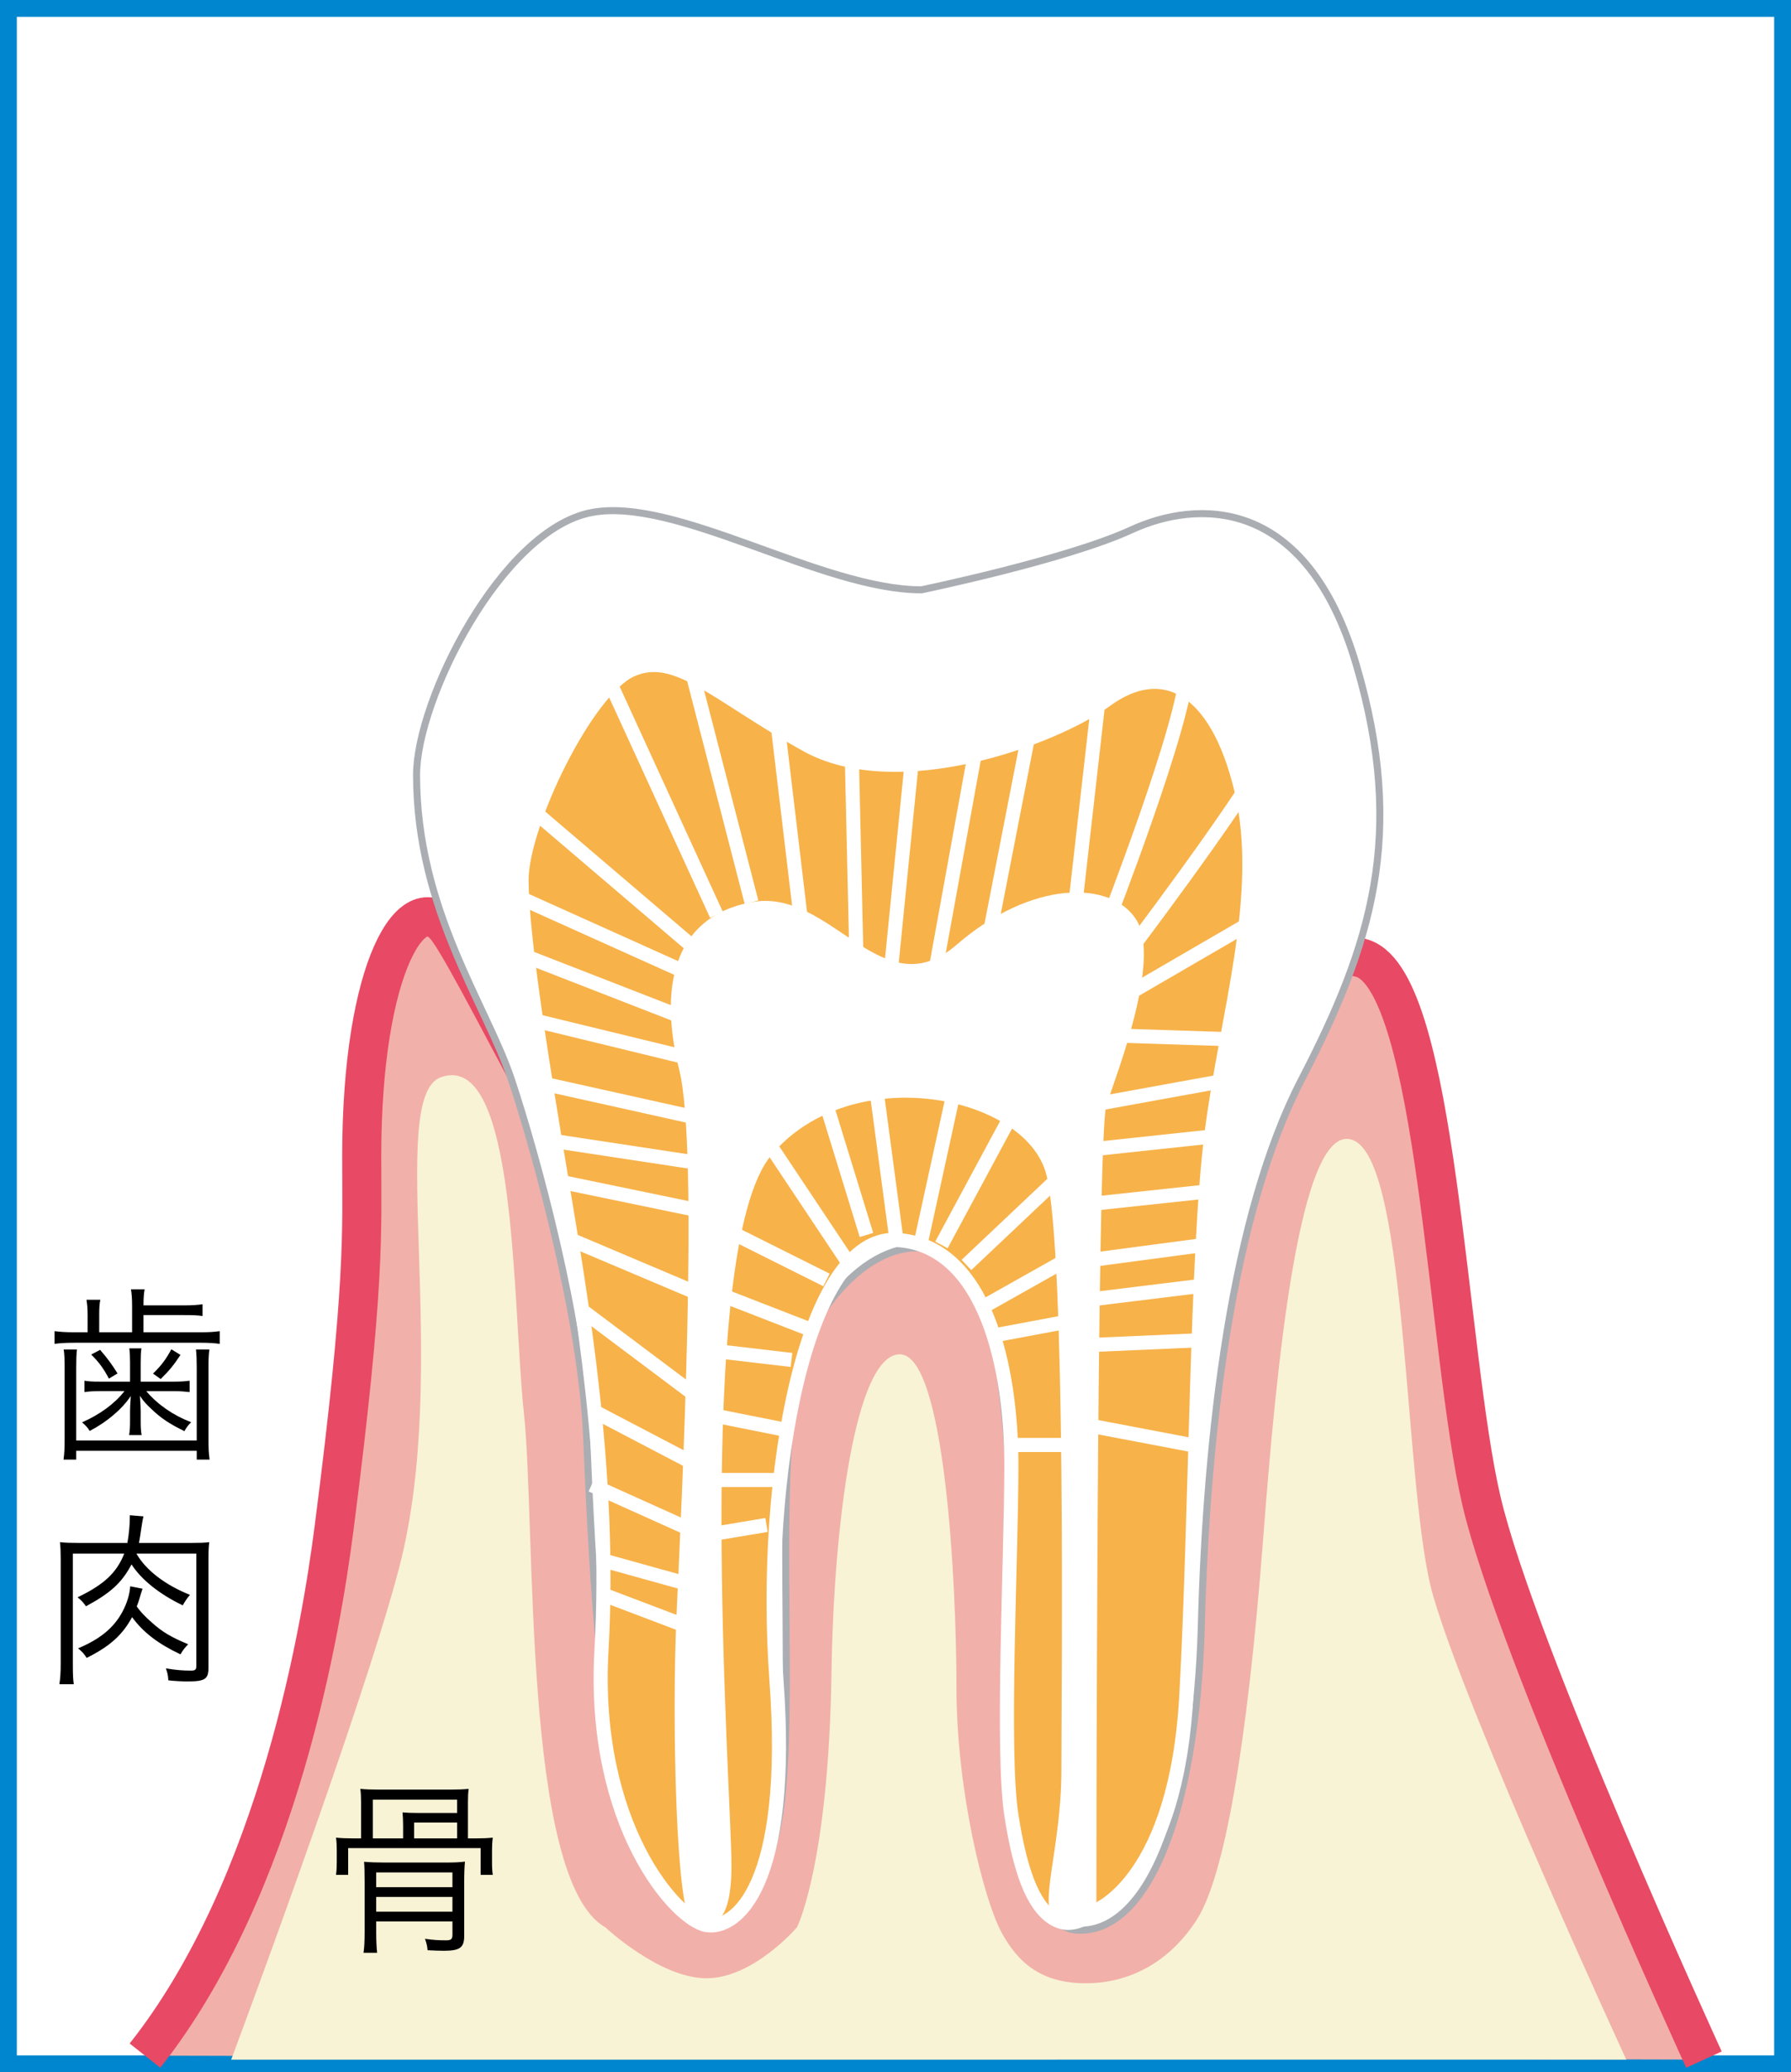 <!-- Generator: Adobe Illustrator 21.0.0, SVG Export Plug-In  -->
<svg version="1.1"
	 xmlns="http://www.w3.org/2000/svg" xmlns:xlink="http://www.w3.org/1999/xlink" xmlns:a="http://ns.adobe.com/AdobeSVGViewerExtensions/3.0/"
	 x="0px" y="0px" width="91.704px" height="106.058px" viewBox="0 0 91.704 106.058"
	 style="enable-background:new 0 0 91.704 106.058;" xml:space="preserve">
<style type="text/css">
	.st0{fill:none;}
	.st1{fill:#FFFDF6;}
	.st2{fill:#FFFFFF;stroke:#0086CE;stroke-width:0.862;}
	.st3{fill:#F2B0AA;stroke:#E84964;stroke-width:2;}
	.st4{fill:#FFFFFF;stroke:#AAAEB3;stroke-width:0.361;}
	.st5{fill:#F7B249;stroke:#FFFFFF;stroke-width:0.722;}
	.st6{fill:#FFFFFF;}
	.st7{fill:none;stroke:#FFFFFF;stroke-width:0.722;}
	.st8{fill:#F8F3D5;}
	.st9{fill:url(#SVGID_1_);}
	.st10{fill:url(#SVGID_2_);}
	.st11{font-family:'HiraKakuPro-W3-83pv-RKSJ-H';}
	.st12{font-size:9.574px;}
</style>
<defs>
	
		<pattern  x="-180.03" y="690.531" width="20.336" height="17.715" patternUnits="userSpaceOnUse" id="名称未設定-1_9" viewBox="0 -22.232 20.336 17.715" style="overflow:visible;">
		<g>
			<rect x="0" y="-22.232" class="st0" width="20.336" height="17.715"/>
			<path class="st1" d="M1.939-5.754C1.693-5.376,1.488-5.01,1.332-4.729c-0.81,1.457,0.713,2.432,1.795,3.662
				c1.314,1.495,3.868,1.061,5.92,0.869c2.664-0.25,4.289-1.583,3.216-3.602c-0.595-1.116-1.188-1.44-2.532-1.778
				C8.574-5.868,8.428-5.637,7.96-6.529C7.678-7.066,8.211-9.593,6.949-9.567C5.408-9.533,5.314-8.054,3.898-7.594
				C3.115-7.338,2.441-6.521,1.939-5.754z"/>
			<path class="st1" d="M17.16-19.888c0.359-0.273,0.677-0.548,0.918-0.759c1.254-1.099,0.151-2.53-0.452-4.054
				c-0.732-1.852-3.282-2.306-5.278-2.817c-2.593-0.665-4.571,0.041-4.243,2.304c0.182,1.251,0.631,1.756,1.782,2.528
				c0.991,0.664,1.206,0.496,1.345,1.494c0.085,0.601-1.269,2.798-0.074,3.2c1.462,0.489,2.05-0.872,3.538-0.826
				C15.519-18.794,16.429-19.336,17.16-19.888z"/>
			<path class="st1" d="M1.195-12.339c-0.904,0.995-0.619,3.406,1.551,2.872c1.051-0.259,2.246-2.447,2.59-3.203
				c0.666-1.47-0.364-1.795-2.054-1.059C2.543-13.407,1.73-12.928,1.195-12.339z"/>
			<path class="st1" d="M11.335-8.493c-0.904,0.995-0.619,3.406,1.551,2.872c1.051-0.259,2.246-2.447,2.59-3.203
				c0.666-1.47-0.364-1.795-2.054-1.059C12.683-9.561,11.87-9.082,11.335-8.493z"/>
			<path class="st1" d="M0.824-15.223c0.584,1.211,2.926,1.849,3.244-0.363c0.152-1.072-1.43-2.999-2.002-3.601
				c-1.115-1.168-1.801-0.333-1.752,1.508C0.336-16.872,0.479-15.939,0.824-15.223z"/>
			<path class="st1" d="M6.984-14.826c-0.101,0.368,0.054,0.817,0.109,1.576c0.043,0.59-0.406,1.091-0.213,1.708
				c0.293,0.933,1.434,1.398,2.24,1.733c1.063,0.442,1.438-0.458,2.256-0.977c0.447-0.282,1.098-0.296,1.492-0.561
				c1.033-0.691,0.248-1.767-0.305-2.634c-0.52-0.816-0.578-1.917-1.779-1.955c-0.64-0.021-2.006-0.162-2.596,0.118
				C7.387-15.436,7.077-15.165,6.984-14.826z"/>
			<path class="st1" d="M13.977-17.099c-0.101,0.368,0.054,0.817,0.109,1.576c0.043,0.59-0.406,1.091-0.213,1.708
				c0.293,0.933,1.434,1.398,2.24,1.733c1.063,0.442,1.438-0.458,2.256-0.976c0.447-0.282,1.098-0.296,1.492-0.561
				c1.033-0.691,0.248-1.767-0.305-2.634c-0.52-0.816-0.578-1.917-1.779-1.955c-0.64-0.021-2.006-0.162-2.596,0.118
				C14.38-17.708,14.07-17.438,13.977-17.099z"/>
			<path class="st1" d="M4.966-22.72c-0.753,2.426-0.612,5.884,0.625,6.64c0.644,0.393,2.146,0.164,2.55-1.522
				c0.326-1.36-0.154-2.837-0.338-3.95c-0.227-1.381-0.195-3.264-0.711-4.122C6.18-27.195,5.482-24.383,4.966-22.72z"/>
			<path class="st1" d="M16.854-7.685c-0.753,2.426-0.612,5.884,0.625,6.64c0.644,0.393,2.146,0.164,2.55-1.523
				c0.326-1.36-0.154-2.837-0.338-3.95c-0.227-1.381-0.195-3.264-0.711-4.122C18.067-12.16,17.37-9.348,16.854-7.685z"/>
		</g>
	</pattern>
</defs>
<rect x="0.431" y="0.431" class="st2" width="90.842" height="105.196"/>
<path class="st3" d="M7.424,105.208c6.887-8.711,9.045-22.062,9.679-26.979c1.621-12.56,1.418-15.265,1.418-19.042
	c0-9.729,2.665-14.109,4.457-11.549c1.792,2.56,8.727,17.164,11.952,20.258c6.398,6.143,2.715-6.834,11.737-6.482
	c9.022,0.351,2.038,14.534,11.763,5.065c8.045-7.831,7.506-18.706,11.345-17.427c3.839,1.28,4.286,20.08,6.078,27.758
	c1.791,7.678,11.394,28.603,11.394,28.603"/>
<path class="st4" d="M47.18,30.188c-5.118,0-12.553-4.788-16.893-3.955c-4.607,0.884-8.958,9.587-8.958,13.426
	c0,6.909,3.584,11.773,4.864,15.612c1.279,3.84,3.583,12.286,3.838,18.172c0.256,5.888,0.768,18.686,3.072,22.013
	c2.304,3.326,4.607,4.351,6.399-0.769c1.791-5.118-0.512-22.011,2.048-26.618c2.559-4.606,6.654-5.63,8.445-2.047
	c1.792,3.582,1.792,11.517,1.792,16.124c0,4.607-0.255,16.38,3.328,16.636c3.583,0.257,6.142-5.886,6.398-15.611
	c0.256-9.728,1.536-20.988,5.12-27.899c3.582-6.911,5.375-12.541,2.815-21.242c-2.559-8.703-8.19-8.447-11.517-6.911
	C54.602,28.652,47.18,30.188,47.18,30.188z"/>
<path class="st5" d="M56.138,97.758c0,0,4.095-1.535,4.607-11.005c0.512-9.471,0.512-22.523,1.28-28.666
	c0.767-6.143,2.815-12.285,1.535-17.66c-1.28-5.375-4.095-6.655-6.91-4.607c-2.815,2.048-10.75,4.863-15.357,2.303
	c-4.607-2.559-6.653-4.862-8.958-3.84c-2.304,1.024-5.631,7.935-5.631,10.75c0,2.816,1.024,9.214,2.047,15.357
	c1.024,6.142,2.56,15.1,2.047,24.059s3.84,13.82,5.375,14.077c1.536,0.255,4.351-2.047,3.583-12.542
	c-0.768-10.493,1.535-22.778,6.143-22.522c4.607,0.255,5.886,6.654,5.886,11.516c0,4.864-0.512,14.591,0,17.918
	c0.513,3.326,1.28,4.862,2.304,5.374C55.115,98.781,56.138,97.758,56.138,97.758z"/>
<path class="st6" d="M56.138,97.758c0,0,0.001-39.672,0.513-41.207c0.511-1.536,2.815-7.422,1.536-9.469
	c-1.281-2.049-5.375-2.049-9.215,1.278c-3.839,3.329-6.398-2.954-10.494-2.186c-4.095,0.767-4.722,4.491-3.699,8.586
	c1.023,4.094,0.116,22.266-0.14,27.897c-0.256,5.631,0.001,15.357,0.768,15.612c0.768,0.257,2.047,0.769,2.047-2.814
	s-2.047-31.481,2.048-36.345c4.095-4.863,13.053-3.072,14.077,1.023c1.023,4.095,0.767,26.362,0.767,30.458
	c0,4.095-1.279,7.166-0.256,7.678C55.115,98.781,56.138,97.758,56.138,97.758z"/>
<line class="st7" x1="45.645" y1="49.384" x2="46.668" y2="39.146"/>
<line class="st7" x1="47.949" y1="49.384" x2="49.995" y2="38.122"/>
<line class="st7" x1="50.764" y1="47.338" x2="52.811" y2="36.844"/>
<line class="st7" x1="55.115" y1="45.801" x2="56.394" y2="34.539"/>
<path class="st7" d="M56.651,47.338c0,0,4.095-10.494,4.095-13.055"/>
<path class="st7" d="M57.675,48.873c0,0,5.631-7.423,7.167-10.238"/>
<line class="st7" x1="57.675" y1="50.921" x2="65.608" y2="46.313"/>
<line class="st7" x1="56.138" y1="52.967" x2="64.072" y2="53.224"/>
<line class="st7" x1="55.883" y1="56.551" x2="64.329" y2="55.015"/>
<line class="st7" x1="55.626" y1="58.854" x2="62.793" y2="58.087"/>
<line class="st7" x1="55.371" y1="61.67" x2="62.537" y2="60.902"/>
<line class="st7" x1="55.883" y1="64.485" x2="62.537" y2="63.6"/>
<line class="st7" x1="55.626" y1="66.532" x2="61.885" y2="65.765"/>
<line class="st7" x1="55.883" y1="68.837" x2="61.769" y2="68.58"/>
<line class="st7" x1="55.626" y1="72.932" x2="61.002" y2="73.955"/>
<line class="st7" x1="43.853" y1="49.129" x2="43.597" y2="37.867"/>
<line class="st7" x1="41.038" y1="47.338" x2="39.758" y2="36.588"/>
<line class="st7" x1="38.478" y1="46.173" x2="35.407" y2="34.283"/>
<line class="st7" x1="36.686" y1="46.824" x2="31.056" y2="34.539"/>
<line class="st7" x1="35.663" y1="48.616" x2="26.96" y2="41.194"/>
<line class="st7" x1="35.407" y1="49.896" x2="25.169" y2="45.289"/>
<line class="st7" x1="34.639" y1="51.944" x2="25.425" y2="48.359"/>
<line class="st7" x1="35.663" y1="54.247" x2="26.193" y2="51.944"/>
<line class="st7" x1="36.175" y1="57.319" x2="26.96" y2="55.27"/>
<line class="st7" x1="36.431" y1="59.623" x2="27.984" y2="58.342"/>
<line class="st7" x1="35.663" y1="61.926" x2="28.241" y2="60.39"/>
<line class="st7" x1="35.919" y1="66.277" x2="29.265" y2="63.462"/>
<line class="st7" x1="35.919" y1="71.651" x2="29.776" y2="67.045"/>
<line class="st7" x1="35.663" y1="74.977" x2="30.288" y2="72.164"/>
<line class="st7" x1="35.407" y1="78.307" x2="30.288" y2="76.003"/>
<line class="st7" x1="35.407" y1="81.122" x2="30.8" y2="79.842"/>
<line class="st7" x1="35.663" y1="83.425" x2="30.94" y2="81.633"/>
<line class="st7" x1="44.877" y1="55.783" x2="45.901" y2="63.462"/>
<line class="st7" x1="48.972" y1="55.27" x2="47.18" y2="63.462"/>
<line class="st7" x1="51.787" y1="57.062" x2="48.204" y2="63.717"/>
<line class="st7" x1="54.091" y1="60.39" x2="49.484" y2="64.742"/>
<line class="st7" x1="54.602" y1="64.485" x2="50.508" y2="66.789"/>
<line class="st7" x1="55.115" y1="67.557" x2="51.019" y2="68.325"/>
<line class="st7" x1="54.602" y1="73.955" x2="52.044" y2="73.955"/>
<line class="st7" x1="42.318" y1="56.551" x2="44.365" y2="63.206"/>
<line class="st7" x1="39.247" y1="58.342" x2="43.342" y2="64.485"/>
<line class="st7" x1="37.199" y1="62.95" x2="42.318" y2="65.509"/>
<line class="st7" x1="36.942" y1="66.277" x2="41.55" y2="68.068"/>
<line class="st7" x1="36.175" y1="69.093" x2="40.526" y2="69.603"/>
<line class="st7" x1="36.431" y1="72.42" x2="40.27" y2="73.187"/>
<line class="st7" x1="36.175" y1="75.747" x2="39.758" y2="75.747"/>
<line class="st7" x1="36.175" y1="78.562" x2="39.247" y2="78.049"/>
<path class="st8" d="M11.837,105.415c0,0,6.685-17.867,8.596-25.16c2.704-10.314-0.695-24.107,2.141-25.121
	c3.924-1.401,3.647,11.547,4.254,17.22c0.615,5.741-0.087,23.905,4.167,26.287c0,0,2.779,2.608,5.182,2.608
	c2.402,0,4.63-2.608,4.63-2.608s1.622-3.193,1.768-13.053c0.109-7.423,1.196-16.274,3.501-16.274c2.303,0,2.897,11.667,2.897,17.042
	c0,5.374,1.428,10.925,2.304,12.54c0.876,1.617,2.092,2.609,4.32,2.609c2.229,0,4.28-1.071,5.686-3.261
	c1.405-2.188,2.576-8.873,3.387-19.408c0.657-8.544,1.844-21.741,4.659-20.461c2.816,1.28,2.538,18.083,4.052,23.298
	c1.823,6.279,9.89,23.741,9.89,23.741"/>
<pattern  id="SVGID_1_" xlink:href="#蜷咲ｧｰ譛ｪ險ｭ螳1_9" patternTransform="matrix(1 0 0 1 0 20)">
</pattern>
<path class="st9" d="M11.837,105.415c0,0,6.685-17.867,8.596-25.16c2.704-10.314-0.695-24.107,2.141-25.121
	c3.924-1.401,3.647,11.547,4.254,17.22c0.615,5.741-0.087,23.905,4.167,26.287c0,0,2.779,2.608,5.182,2.608
	c2.402,0,4.63-2.608,4.63-2.608s1.622-3.193,1.768-13.053c0.109-7.423,1.196-16.274,3.501-16.274c2.303,0,2.897,11.667,2.897,17.042
	c0,5.374,1.428,10.925,2.304,12.54c0.876,1.617,2.092,2.609,4.32,2.609c2.229,0,4.28-1.071,5.686-3.261
	c1.405-2.188,2.576-8.873,3.387-19.408c0.657-8.544,1.844-21.741,4.659-20.461c2.816,1.28,2.538,18.083,4.052,23.298
	c1.823,6.279,9.89,23.741,9.89,23.741"/>
<g>
	<path d="M24.323,94.091c0.383,0,0.603-0.01,0.909-0.038c-0.029,0.22-0.039,0.392-0.039,0.669v0.555c0,0.306,0.01,0.488,0.039,0.679
		H24.61v-1.368h-6.783v1.368h-0.622c0.028-0.21,0.038-0.383,0.038-0.679v-0.555c0-0.268-0.01-0.469-0.038-0.669
		c0.306,0.028,0.526,0.038,0.909,0.038h0.373v-1.856c0-0.277-0.009-0.488-0.038-0.679c0.296,0.028,0.545,0.038,0.947,0.038h3.664
		c0.392,0,0.631-0.01,0.938-0.038c-0.029,0.191-0.038,0.373-0.038,0.679v1.856H24.323z M19.262,98.855
		c0,0.488,0.02,0.833,0.048,1.091h-0.698c0.038-0.239,0.058-0.564,0.058-1.1V96.34c0-0.565-0.01-0.823-0.029-1.053
		c0.344,0.029,0.65,0.039,1.081,0.039h3.062c0.488,0,0.737-0.01,1.023-0.048c-0.028,0.306-0.038,0.603-0.038,1.12v2.679
		c0,0.603-0.22,0.765-1.043,0.765c-0.201,0-0.44-0.009-0.832-0.028c-0.02-0.22-0.048-0.345-0.134-0.584
		c0.431,0.058,0.66,0.077,1.081,0.077c0.258,0,0.326-0.058,0.326-0.297v-0.67h-3.904V98.855z M20.64,93.45
		c0-0.239-0.01-0.479-0.029-0.689c0.258,0.02,0.469,0.029,0.813,0.029h1.98v-0.679H19.09v1.98h1.55V93.45z M23.166,96.588v-0.755
		h-3.904v0.755H23.166z M23.166,97.842v-0.756h-3.904v0.756H23.166z M23.405,94.091v-0.813h-2.2v0.813H23.405z"/>
</g>
<g>
	<path d="M6.763,66.8c0-0.344-0.019-0.583-0.057-0.813h0.698c-0.038,0.22-0.057,0.44-0.057,0.823h2.085
		c0.383,0,0.689-0.019,0.938-0.058v0.603c-0.239-0.039-0.498-0.048-0.938-0.048H7.347v0.88h2.937c0.44,0,0.689-0.019,0.966-0.057
		v0.65c-0.277-0.038-0.545-0.057-0.966-0.057H3.807c-0.45,0-0.727,0.019-1.014,0.057v-0.65c0.296,0.038,0.555,0.057,1.024,0.057
		h0.669v-0.871c0-0.334-0.019-0.545-0.057-0.794h0.708c-0.047,0.239-0.057,0.44-0.057,0.804v0.861h1.684V66.8z M3.94,69.067
		c-0.029,0.249-0.038,0.517-0.038,0.947v3.712h6.171v-3.712c0-0.402-0.01-0.689-0.039-0.947h0.689
		c-0.038,0.239-0.048,0.488-0.048,0.957v3.55c0,0.564,0.01,0.813,0.058,1.129h-0.66v-0.45H3.902v0.45h-0.65
		c0.047-0.325,0.057-0.583,0.057-1.129v-3.55c0-0.459-0.01-0.708-0.048-0.957H3.94z M5.098,71.201c-0.315,0-0.526,0.01-0.775,0.048
		v-0.583c0.22,0.039,0.44,0.048,0.785,0.048h1.55v-0.976c0-0.335-0.01-0.545-0.038-0.728h0.622
		c-0.029,0.182-0.038,0.393-0.038,0.728v0.976h1.712c0.335,0,0.593-0.019,0.794-0.048v0.583c-0.239-0.028-0.469-0.048-0.775-0.048
		H7.49c0.574,0.68,1.387,1.244,2.296,1.588c-0.163,0.163-0.249,0.287-0.344,0.459c-0.775-0.382-1.177-0.65-1.665-1.109
		c-0.287-0.268-0.44-0.431-0.612-0.699c0.029,0.45,0.039,0.631,0.039,0.794v0.488c0,0.325,0.009,0.507,0.048,0.727H6.61
		c0.038-0.22,0.048-0.412,0.048-0.727v-0.479c0-0.21,0.01-0.325,0.038-0.794c-0.45,0.679-1.225,1.33-2.104,1.789
		c-0.115-0.191-0.21-0.287-0.393-0.44c0.918-0.402,1.684-0.966,2.172-1.598H5.098z M5.577,70.56
		c-0.268-0.507-0.507-0.842-0.909-1.234l0.459-0.239c0.383,0.44,0.622,0.775,0.89,1.206L5.577,70.56z M9.241,69.345
		c-0.354,0.536-0.574,0.804-1.014,1.234l-0.392-0.277c0.431-0.421,0.66-0.728,0.938-1.244L9.241,69.345z"/>
	<path d="M6.983,79.513c0.488,0.852,1.474,1.607,2.746,2.114c-0.134,0.144-0.239,0.306-0.373,0.536
		c-1.196-0.574-2.124-1.32-2.621-2.095c-0.498,0.938-1.072,1.463-2.334,2.143c-0.153-0.22-0.249-0.316-0.431-0.459
		c1.358-0.65,2.009-1.263,2.392-2.239H3.73v5.625c0,0.593,0.01,0.804,0.048,1.062H3.041c0.048-0.315,0.067-0.622,0.067-1.043v-5.386
		c0-0.363-0.01-0.574-0.039-0.842c0.277,0.029,0.507,0.038,0.918,0.038h2.536c0.076-0.43,0.124-0.89,0.124-1.339
		c0-0.009,0-0.048,0-0.077l0.699,0.058c-0.058,0.239-0.067,0.344-0.125,0.708c-0.038,0.249-0.058,0.402-0.105,0.65h2.717
		c0.421,0,0.65-0.009,0.88-0.038c-0.029,0.249-0.039,0.488-0.039,0.871v5.549c0,0.593-0.172,0.708-1.09,0.708
		c-0.249,0-0.651-0.019-0.966-0.057c-0.01-0.239-0.039-0.373-0.125-0.612c0.498,0.086,0.871,0.115,1.282,0.115
		c0.23,0,0.278-0.048,0.278-0.258v-5.731H6.983z M7.299,81.312c-0.077,0.229-0.077,0.229-0.153,0.488
		c-0.038,0.144-0.077,0.239-0.144,0.421c0.172,0.249,0.421,0.517,0.785,0.833c0.536,0.479,0.976,0.737,1.847,1.1
		c-0.172,0.182-0.268,0.297-0.393,0.517c-1.138-0.536-1.904-1.119-2.478-1.904c-0.488,0.909-1.148,1.502-2.325,2.085
		c-0.134-0.21-0.239-0.325-0.44-0.488c1.138-0.479,1.827-1.052,2.268-1.866c0.239-0.45,0.373-0.89,0.401-1.311L7.299,81.312z"/>
</g>
</svg>